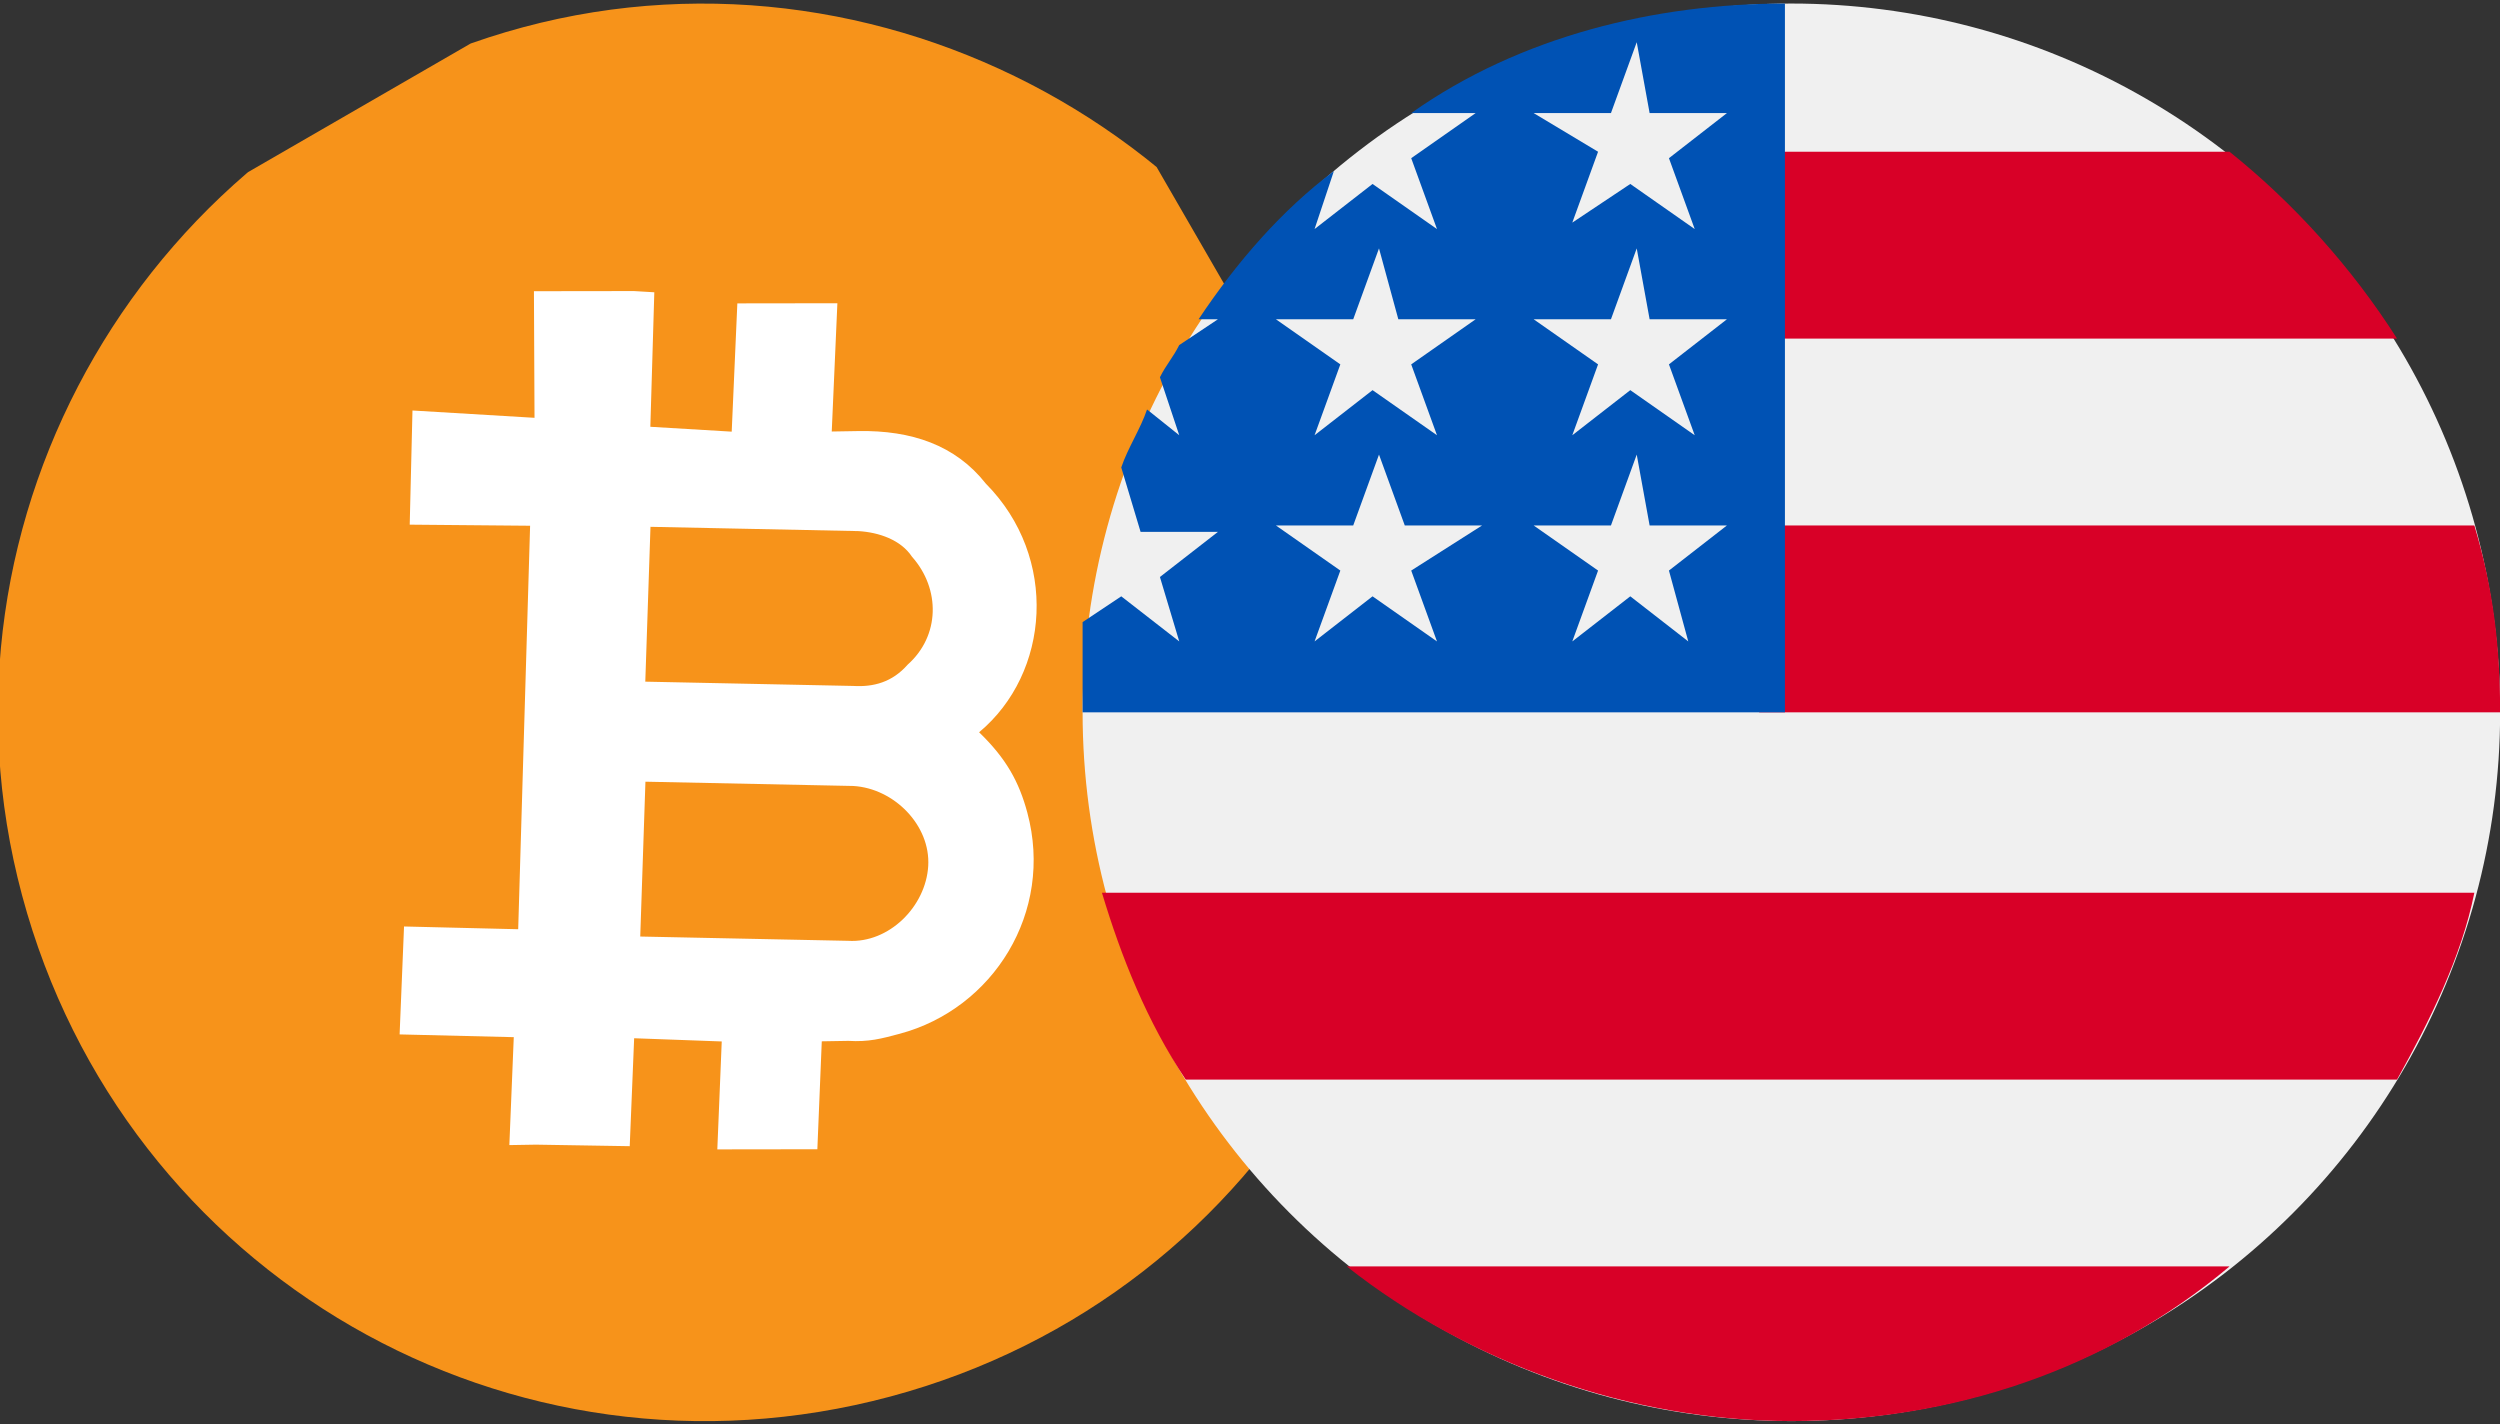 <?xml version="1.0" encoding="utf-8"?>
<!-- Generator: Adobe Illustrator 24.0.1, SVG Export Plug-In . SVG Version: 6.00 Build 0)  -->
<svg version="1.1" id="Layer_1" xmlns="http://www.w3.org/2000/svg" xmlns:xlink="http://www.w3.org/1999/xlink" x="0px" y="0px"
	 viewBox="0 0 38.8 22.1" style="enable-background:new 0 0 38.8 22.1;" xml:space="preserve">
<rect x="0" y="0" width="38.8" height="22.1" fill="#333333" stroke="none"/>
<style type="text/css">
	.st0{clip-path:url(#SVGID_2_);}
	.st1{fill-rule:evenodd;clip-rule:evenodd;fill:#F7931A;}
	.st2{fill-rule:evenodd;clip-rule:evenodd;fill:#FFFFFF;}
	.st3{clip-path:url(#SVGID_4_);}
	.st4{fill:#F0F0F0;}
	.st5{fill:#D80027;}
	.st6{fill:#0052B4;}
</style>
<g id="btcusd" transform="translate(-190.898 -1279.545)">
	<g>
		<defs>
			
				<rect id="SVGID_1_" x="190.9" y="1279.1" transform="matrix(0.966 -0.259 0.259 0.966 -327.341 96.315)" width="22" height="23"/>
		</defs>
		<clipPath id="SVGID_2_">
			<use xlink:href="#SVGID_1_"  style="overflow:visible;"/>
		</clipPath>
		<g id="Mask_Group_141" transform="matrix(0.966, -0.259, 0.259, 0.966, -327.814, 97.003)" class="st0">
			<g id="Page-1" transform="translate(193.484 1282.5)">
				<g id="Artboard" transform="translate(-46.42 -137.94)">
					<g id="BTC" transform="translate(46.42 137.83)">
						<path id="Fill-504" class="st1" d="M20,7.5c0,6.1-4.9,11-11,11s-11-4.9-11-11S3-3.5,9-3.5S20,1.5,20,7.5"/>
						<path id="Fill-505" class="st2" d="M11.7,10.7c-0.2,0.6-0.9,1-1.5,0.8l-3.1-0.9l0.7-2.3l3.1,0.9l0,0
							C11.5,9.4,11.9,10.1,11.7,10.7 M12.7,6c0.3,0.6,0.1,1.3-0.5,1.6c-0.3,0.2-0.6,0.2-0.9,0.1l0,0L8.2,6.8l0.7-2.3L12,5.4
							C12.3,5.5,12.6,5.7,12.7,6 M14.1,5.2c-0.3-0.7-0.9-1.1-1.7-1.3l-0.4-0.1l0.6-1.9l-1.5-0.4l-0.6,1.9L9.3,3L9.9,1L9.6,0.9
							L8.1,0.5L7.6,2.4L5.8,1.8L5.3,3.5L7.1,4l-1.8,6L3.6,9.5l-0.5,1.6l1.7,0.5l-0.5,1.6l0.4,0.1l1.4,0.4l0.5-1.6l1.3,0.4l-0.5,1.6
							l1.5,0.4l0.5-1.6l0.4,0.1c0.3,0.1,0.5,0.1,0.8,0.1c1.5,0,2.8-1.2,2.8-2.8c0-0.5-0.1-0.9-0.4-1.4C14.3,8.3,14.9,6.6,14.1,5.2
							C14.1,5.3,14.1,5.3,14.1,5.2"/>
					</g>
				</g>
			</g>
		</g>
	</g>
	<g>
		<defs>
			<rect id="SVGID_3_" x="207.7" y="1279.1" width="22" height="23"/>
		</defs>
		<clipPath id="SVGID_4_">
			<use xlink:href="#SVGID_3_"  style="overflow:visible;"/>
		</clipPath>
		<g id="Mask_Group_142" class="st3">
			<g id="usd" transform="translate(210.5 1282.5)">
				<circle id="Ellipse_567" class="st4" cx="8.2" cy="8.1" r="11"/>
				<g id="Group_21499">
					<path id="Path_37144" class="st5" d="M7.7,8.1h11.5c0-1-0.1-1.9-0.4-2.9H7.7L7.7,8.1z"/>
					<path id="Path_37145" class="st5" d="M7.7,2.3h9.9C16.9,1.2,16,0.2,15-0.6H7.7V2.3z"/>
					<path id="Path_37146" class="st5" d="M8.2,19.1c2.5,0,4.9-0.8,6.8-2.4H1.3C3.2,18.2,5.7,19.1,8.2,19.1z"/>
					<path id="Path_37147" class="st5" d="M-1.2,13.8h18.8c0.5-0.9,1-1.9,1.2-2.9H-2.5C-2.2,11.9-1.8,12.9-1.2,13.8z"/>
				</g>
				<path id="Path_37148" class="st6" d="M2.3-1.2h1L2.3-0.5l0.4,1.1L1.7-0.1L0.8,0.6l0.3-0.9C0.3,0.3-0.4,1.1-1,2h0.3l-0.6,0.4
					c-0.1,0.2-0.2,0.3-0.3,0.5l0.3,0.9l-0.5-0.4c-0.1,0.3-0.3,0.6-0.4,0.9l0.3,1h1.2l-0.9,0.7L-1.3,7l-0.9-0.7l-0.6,0.4
					c-0.1,0.5-0.1,0.9-0.1,1.4h11v-11C6.1-2.9,4-2.4,2.3-1.2z M2.7,7L1.7,6.3L0.8,7l0.4-1.1L0.2,5.2h1.2l0.4-1.1l0.4,1.1h1.2
					L2.3,5.9L2.7,7z M2.3,2.7l0.4,1.1L1.7,3.1L0.8,3.8l0.4-1.1L0.2,2h1.2l0.4-1.1L2.1,2h1.2L2.3,2.7z M6.6,7L5.7,6.3L4.8,7l0.4-1.1
					L4.2,5.2h1.2l0.4-1.1L6,5.2h1.2L6.3,5.9L6.6,7z M6.3,2.7l0.4,1.1L5.7,3.1L4.8,3.8l0.4-1.1L4.2,2h1.2l0.4-1.1L6,2h1.2L6.3,2.7z
					 M6.3-0.5l0.4,1.1L5.7-0.1L4.8,0.5l0.4-1.1L4.2-1.2h1.2l0.4-1.1L6-1.2h1.2L6.3-0.5z"/>
			</g>
		</g>
	</g>
</g>
</svg>
